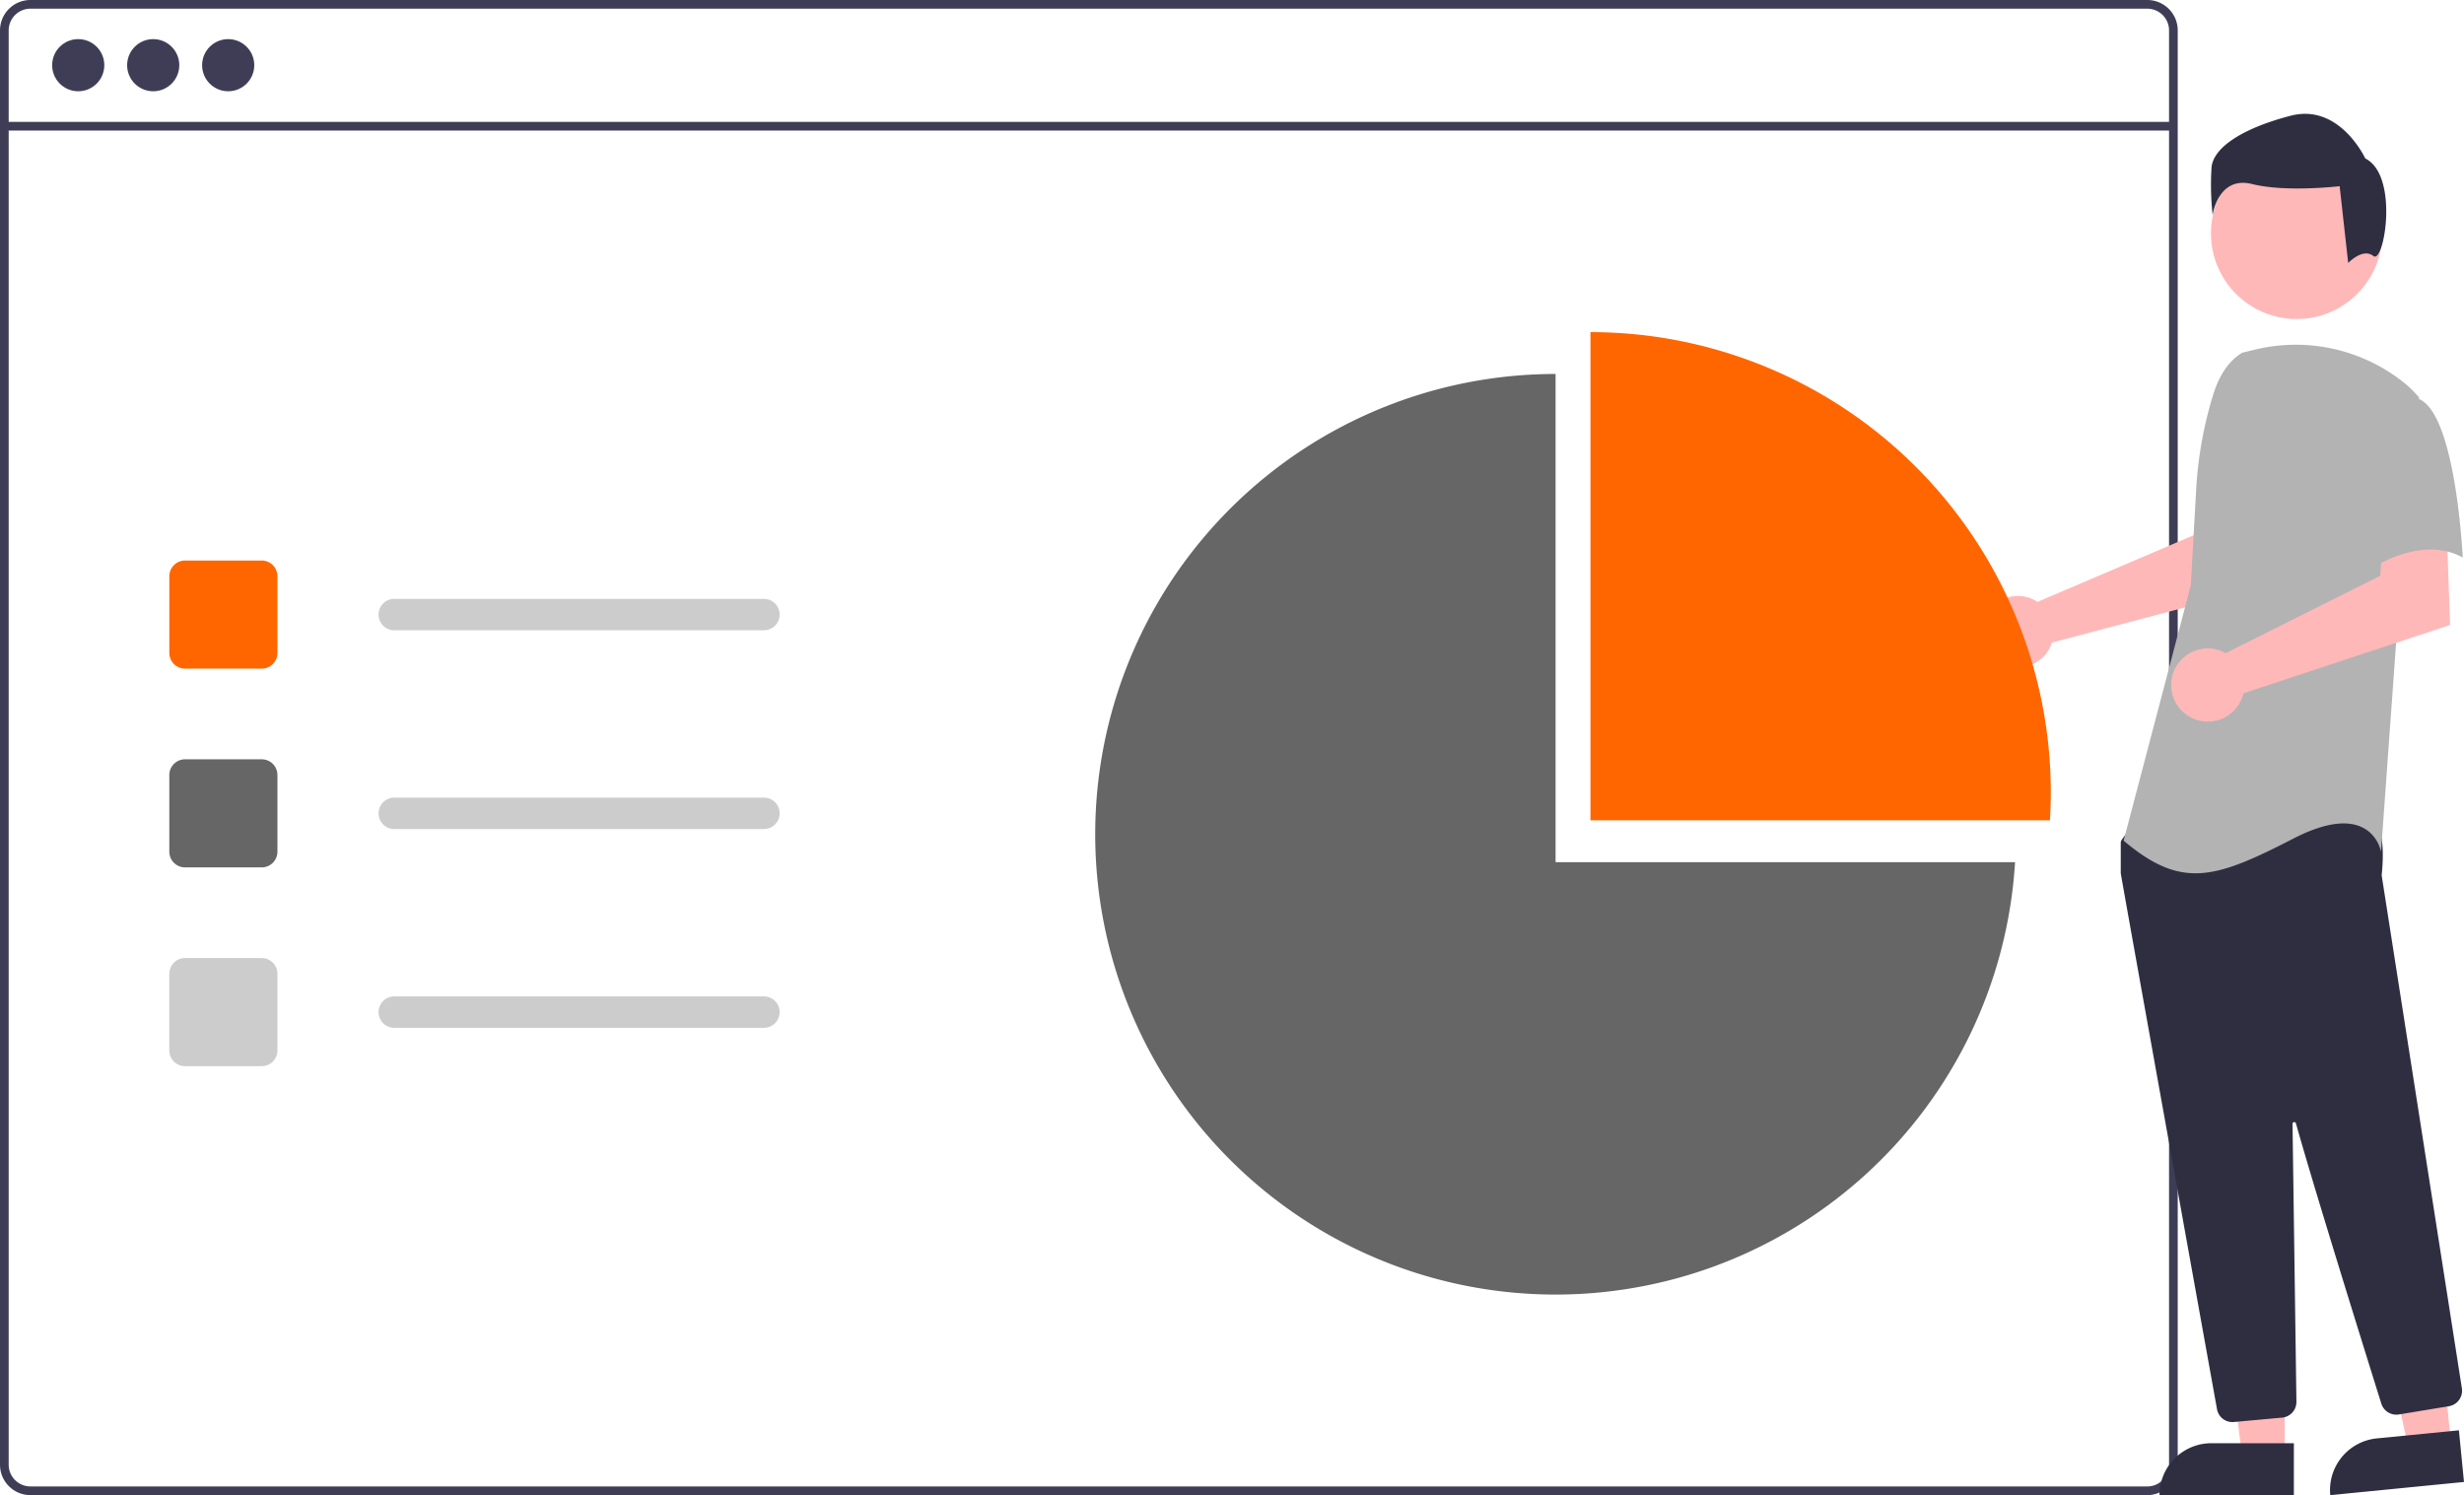 <?xml version="1.0" encoding="UTF-8" standalone="no"?>
<svg
   xmlns:dc="http://purl.org/dc/elements/1.1/"
   xmlns:cc="http://creativecommons.org/ns#"
   xmlns:rdf="http://www.w3.org/1999/02/22-rdf-syntax-ns#"
   xmlns:svg="http://www.w3.org/2000/svg"
   xmlns="http://www.w3.org/2000/svg"
   xmlns:sodipodi="http://sodipodi.sourceforge.net/DTD/sodipodi-0.dtd"
   xmlns:inkscape="http://www.inkscape.org/namespaces/inkscape"
   id="ba525f3b-7565-476d-a1a9-f6eeabefee00"
   data-name="Layer 1"
   width="706.535"
   height="428.76"
   viewBox="0 0 706.535 428.76"
   version="1.1"
   sodipodi:docname="reports.svg"
   inkscape:version="1.0.1 (3bc2e813f5, 2020-09-07)">
  <defs
     id="defs578" />
  <sodipodi:namedview
     pagecolor="#ffffff"
     bordercolor="#666666"
     borderopacity="1"
     objecttolerance="10"
     gridtolerance="10"
     guidetolerance="10"
     inkscape:pageopacity="0"
     inkscape:pageshadow="2"
     inkscape:window-width="2048"
     inkscape:window-height="1028"
     id="namedview576"
     showgrid="false"
     inkscape:zoom="1.9544733"
     inkscape:cx="353.2677"
     inkscape:cy="214.38"
     inkscape:window-x="5241"
     inkscape:window-y="-6"
     inkscape:window-maximized="1"
     inkscape:current-layer="ba525f3b-7565-476d-a1a9-f6eeabefee00"
     inkscape:document-rotation="0" />
  <path
     d="M862.452,235.62h-607a8.728,8.728,0,0,0-8.72,8.72V655.66a8.728,8.728,0,0,0,8.72,8.72h607a8.712,8.712,0,0,0,6.63-3.06,2.046,2.046,0,0,0,.19-.24,8.167,8.167,0,0,0,1.25-2.11,8.507,8.507,0,0,0,.66-3.31V244.34A8.73,8.73,0,0,0,862.452,235.62Zm6.24,420.04a6.175,6.175,0,0,1-1.03,3.42,6.446,6.446,0,0,1-2.36,2.12,6.184,6.184,0,0,1-2.85.69h-607a6.238,6.238,0,0,1-6.23-6.23V244.34a6.238,6.238,0,0,1,6.23-6.23h607a6.239,6.239,0,0,1,6.24,6.23Z"
     transform="translate(-246.732 -235.62)"
     fill="#3f3d56"
     id="path530" />
  <rect
     x="1.243"
     y="34.949"
     width="621.957"
     height="2.493"
     fill="#3f3d56"
     id="rect532" />
  <circle
     cx="22.432"
     cy="18.696"
     r="7.478"
     fill="#3f3d56"
     id="circle534" />
  <circle
     cx="43.932"
     cy="18.696"
     r="7.478"
     fill="#3f3d56"
     id="circle536" />
  <circle
     cx="65.433"
     cy="18.696"
     r="7.478"
     fill="#3f3d56"
     id="circle538" />
  <path
     d="M321.784,427.366h-22a4.505,4.505,0,0,1-4.5-4.5v-22a4.505,4.505,0,0,1,4.5-4.5h22a4.505,4.505,0,0,1,4.5,4.5v22A4.505,4.505,0,0,1,321.784,427.366Z"
     transform="translate(-246.732 -235.62)"
     fill="#6c63ff"
     id="path540"
     style="fill:#ff6600" />
  <path
     d="M321.784,484.366h-22a4.505,4.505,0,0,1-4.5-4.5v-22a4.505,4.505,0,0,1,4.5-4.5h22a4.505,4.505,0,0,1,4.5,4.5v22A4.505,4.505,0,0,1,321.784,484.366Z"
     transform="translate(-246.732 -235.62)"
     fill="#3f3d56"
     id="path542"
     style="fill:#666666" />
  <path
     d="M321.784,541.366h-22a4.505,4.505,0,0,1-4.5-4.5v-22a4.505,4.505,0,0,1,4.5-4.5h22a4.505,4.505,0,0,1,4.5,4.5v22A4.505,4.505,0,0,1,321.784,541.366Z"
     transform="translate(-246.732 -235.62)"
     fill="#ccc"
     id="path544" />
  <path
     d="M465.784,416.366h-106a4.5,4.5,0,1,1,0-9h106a4.5,4.5,0,0,1,0,9Z"
     transform="translate(-246.732 -235.62)"
     fill="#ccc"
     id="path546" />
  <path
     d="M465.784,473.366h-106a4.5,4.5,0,1,1,0-9h106a4.5,4.5,0,0,1,0,9Z"
     transform="translate(-246.732 -235.62)"
     fill="#ccc"
     id="path548" />
  <path
     d="M465.784,530.366h-106a4.5,4.5,0,1,1,0-9h106a4.5,4.5,0,0,1,0,9Z"
     transform="translate(-246.732 -235.62)"
     fill="#ccc"
     id="path550" />
  <path
     d="M829.554,407.436a10.093,10.093,0,0,1,1.411.787l44.852-19.143,1.601-11.815,17.922-.11-1.059,27.098-59.2,15.656a10.608,10.608,0,0,1-.447,1.208,10.235,10.235,0,1,1-5.079-13.682Z"
     transform="translate(-246.732 -235.62)"
     fill="#ffb8b8"
     id="path552" />
  <polygon
     points="655.125 417.376 642.865 417.375 637.033 370.087 655.127 370.088 655.125 417.376"
     fill="#ffb8b8"
     id="polygon554" />
  <path
     d="M634.108,413.872H657.752a0,0,0,0,1,0,0v14.887a0,0,0,0,1,0,0H619.221a0,0,0,0,1,0,0v0A14.887,14.887,0,0,1,634.108,413.872Z"
     fill="#2f2e41"
     id="path556" />
  <polygon
     points="702.805 413.911 690.604 415.113 680.163 368.625 698.17 366.851 702.805 413.911"
     fill="#ffb8b8"
     id="polygon558" />
  <path
     d="M928.987,647.641h23.644a0,0,0,0,1,0,0v14.887a0,0,0,0,1,0,0H914.1a0,0,0,0,1,0,0v0A14.887,14.887,0,0,1,928.987,647.641Z"
     transform="translate(-306.45 -140.975) rotate(-5.625)"
     fill="#2f2e41"
     id="path560" />
  <circle
     cx="658.537"
     cy="66.928"
     r="24.561"
     fill="#ffb8b8"
     id="circle562" />
  <path
     d="M886.858,643.432a4.471,4.471,0,0,1-4.415-3.697c-6.346-35.226-27.088-150.405-27.584-153.596a1.427,1.427,0,0,1-.016-.222v-8.588a1.489,1.489,0,0,1,.279-.872l2.74-3.838a1.478,1.478,0,0,1,1.144-.625c15.622-.732,66.784-2.879,69.256.209h0c2.482,3.104,1.605,12.507,1.404,14.36l.01.193,22.985,146.995a4.512,4.512,0,0,1-3.715,5.135L934.59,641.253a4.521,4.521,0,0,1-5.025-3.093c-4.44-14.188-19.329-61.918-24.489-80.387a.499.499,0,0,0-.98.139c.258,17.605.881,62.523,1.096,78.037l.023,1.671a4.518,4.518,0,0,1-4.093,4.536l-13.844,1.258C887.137,643.427,886.996,643.432,886.858,643.432Z"
     transform="translate(-246.732 -235.62)"
     fill="#2f2e41"
     id="path564" />
  <path
     id="e15ec395-f7cd-4347-89a2-a03d95a452a7"
     data-name="Path 99"
     d="M889.682,336.767c-4.286,2.548-6.851,7.23-8.323,11.995a113.681,113.681,0,0,0-4.884,27.159l-1.556,27.6-19.255,73.17c16.689,14.121,26.315,10.912,48.78-.639S929.477,479.904,929.477,479.904l4.492-62.258,6.418-68.032a30.164,30.164,0,0,0-4.861-4.674,49.658,49.658,0,0,0-42.442-8.995Z"
     transform="translate(-246.732 -235.62)"
     fill="#b3b3b3" />
  <path
     d="M883.428,422.213a10.526,10.526,0,0,1,1.501.704l44.348-22.197.736-12.026,18.294-1.261.98,27.413-59.266,19.599a10.496,10.496,0,1,1-6.593-12.232Z"
     transform="translate(-246.732 -235.62)"
     fill="#ffb8b8"
     id="path567" />
  <path
     id="bf6aefed-5d84-44a4-8c4e-9d1f3daa58d8"
     data-name="Path 101"
     d="M940.067,349.924c10.912,3.851,12.834,45.574,12.834,45.574-12.837-7.06-28.241,4.493-28.241,4.493s-3.209-10.912-7.06-25.032a24.53,24.53,0,0,1,5.134-23.106S929.155,346.071,940.067,349.924Z"
     transform="translate(-246.732 -235.62)"
     fill="#b3b3b3" />
  <path
     id="f516f9fe-dc87-4aac-a802-2e179304beb7"
     data-name="Path 102"
     d="M927.292,309.043c-3.06-2.448-7.235,2.002-7.235,2.002l-2.448-22.033s-15.301,1.833-25.093-.612-11.323,8.875-11.323,8.875a78.581,78.581,0,0,1-.306-13.771c.612-5.508,8.568-11.017,22.645-14.689S924.953,281.056,924.953,281.056C934.747,285.952,930.352,311.492,927.292,309.043Z"
     transform="translate(-246.732 -235.62)"
     fill="#2f2e41" />
  <path
     d="M834.536,470.866c.158-2.647.248-5.313.248-8a132,132,0,0,0-132-132v140Z"
     transform="translate(-246.732 -235.62)"
     fill="#6c63ff"
     id="path571"
     style="fill:#ff6600" />
  <path
     d="M692.784,482.866v-140a132,132,0,1,0,131.752,140Z"
     transform="translate(-246.732 -235.62)"
     fill="#3f3d56"
     id="path573"
     style="fill:#666666" />
</svg>
